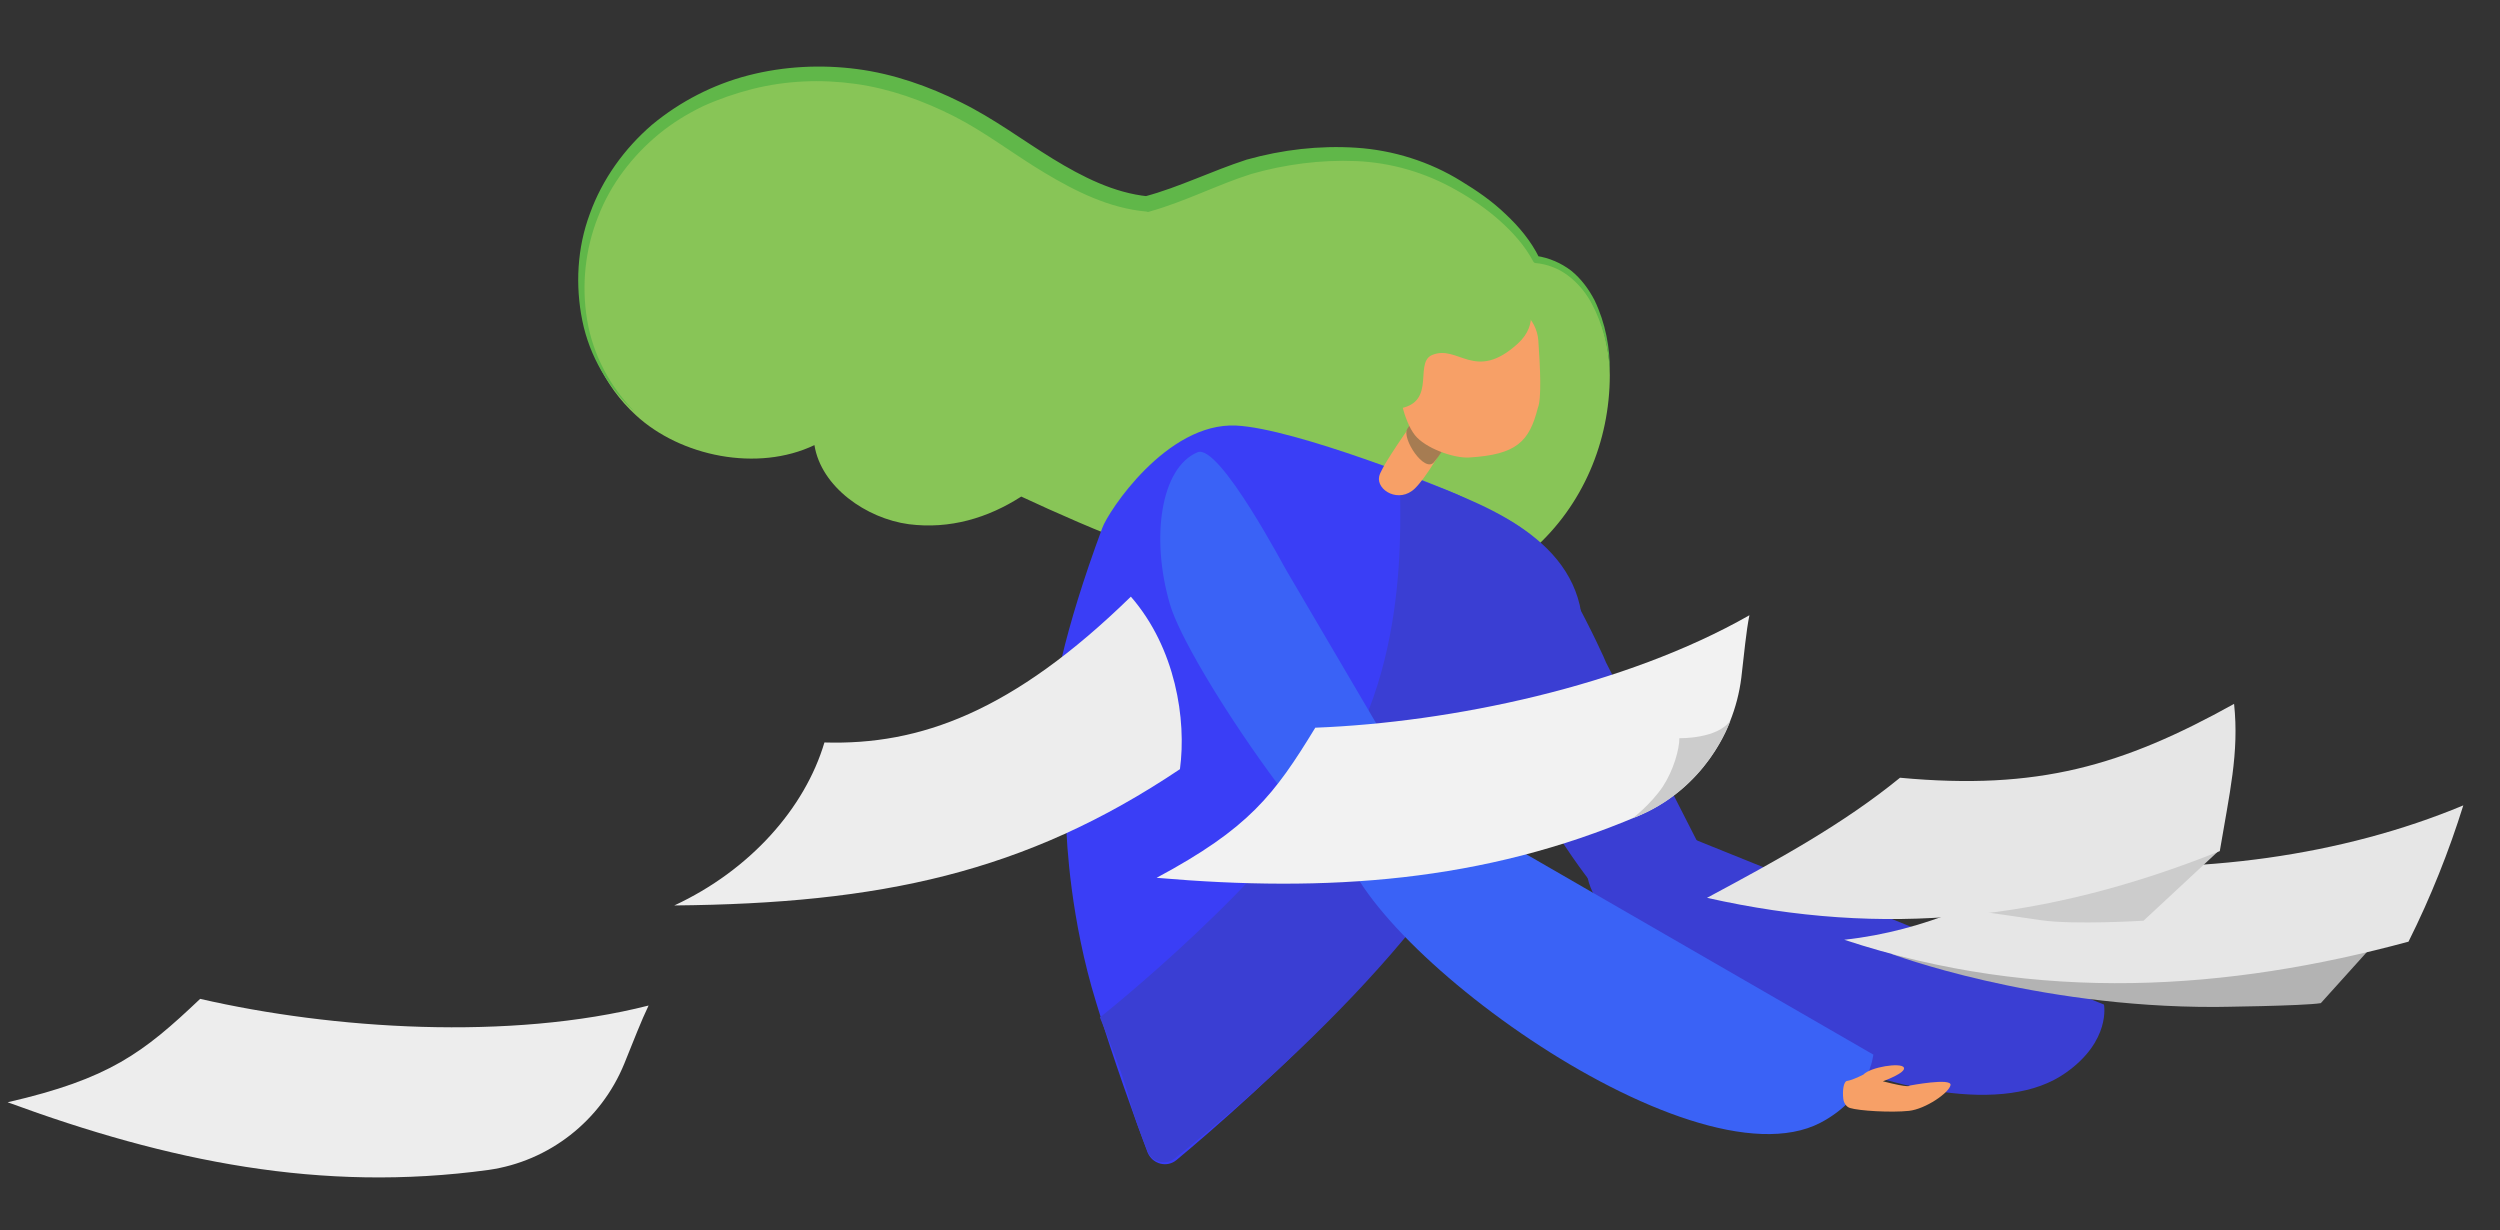 <?xml version="1.0" encoding="utf-8"?>
<!-- Generator: Adobe Illustrator 21.0.0, SVG Export Plug-In . SVG Version: 6.00 Build 0)  -->
<svg version="1.1" id="Calque_1" xmlns="http://www.w3.org/2000/svg" xmlns:xlink="http://www.w3.org/1999/xlink" x="0px" y="0px"
	 viewBox="0 0 524.6 258.1" style="enable-background:new 0 0 524.6 258.1;" xml:space="preserve">
<rect x="0" y="0" width="524.6" height="258.1" fill="#333333" stroke="none"/>
<style type="text/css">
	.st0{display:none;}
	.st1{display:inline;fill:#3A3EF6;}
	.st2{display:inline;}
	.st3{fill:#3A3EAB;}
	.st4{fill:#3A3EF6;}
	.st5{fill:#3A62F6;}
	.st6{display:inline;fill:#928FFF;}
	.st7{fill:#88C557;}
	.st8{fill:#3A3ED3;}
	.st9{fill:#F7A067;}
	.st10{fill:#A67C52;}
	.st11{display:inline;fill:#C1E0F4;}
	.st12{display:inline;fill:#D5EAF5;}
	.st13{fill:#F2F2F2;}
	.st14{fill:#EDEDED;}
	.st15{display:inline;fill:#B0D3EA;}
	.st16{fill:#B3B3B3;}
	.st17{fill:#E6E6E6;}
	.st18{fill:#CCCCCC;}
	.st19{fill:#60B749;}
</style>
<g>
	<g class="st0">
		<path class="st1" d="M993.9,83.2c-11.6,18.4-41.1,30-41.1,30l19,35.5c13.3,24.9,41.5,38.1,69.2,32.3l4.7-1l3.4-3.3
			c20.2-19.8,25-50.5,11.6-75.5l-19-35.5C1041.7,65.8,1015.7,83.9,993.9,83.2z"/>
		<g class="st2">
			<path class="st3" d="M1006.7,81.8c5.5,6.4,20.7,25.5,22.4,43.4c1.2,13.4-6.9,38.6-13.4,56c8.2,1.6,16.8,1.6,25.3-0.2l4.7-1
				l3.4-3.3c20.2-19.8,25-50.5,11.6-75.5l-19-35.5C1041.7,65.8,1024.7,77.6,1006.7,81.8z"/>
		</g>
		<g class="st2">
			<path class="st3" d="M988.3,145l-13.2-24.6c0.3-0.1,0.6-0.3,0.9-0.5c9.5-5.1,21.8-13,30.3-23.4c11.9-1.1,23.9-5.8,33-10.4
				l-2.1-3.9c-0.3,0.2-0.6,0.3-0.9,0.5c-9.5,5.1-22.9,10.9-36.3,12.1c-8.5,10.4-20.8,18.4-30.3,23.4c-0.3,0.2-0.6,0.3-0.9,0.5
				l13.2,24.6c5.3,10,13.6,17.8,23.8,22.6c3.5,1.6,7.2,2.9,10.9,3.7c-1.6-0.6-3.1-1.2-4.7-1.9C1001.9,162.8,993.6,155,988.3,145z"/>
		</g>
		<g class="st2">
			<path class="st4" d="M1030.8,72.3c-9.6,5.1-24,11.3-36.9,11l6.1,11.5c13.4-1.2,26.8-7.1,36.3-12.1c0.3-0.2,0.6-0.3,0.9-0.5
				l13.2,24.6c5.3,10,7.2,21.2,5.5,32.4c-1.7,11.2-6.9,21.3-15,29.2l-1,0.9l0,0l5.7,10.7l3.4-3.3c20.2-19.8,25-50.5,11.6-75.5
				l-19-35.5C1041.7,65.8,1037.4,68.8,1030.8,72.3z"/>
			<path class="st5" d="M1038.6,169.6c-11.1,2.3-22.4,1-32.6-3.8c-10.3-4.8-18.5-12.6-23.8-22.6L969,118.6c0.3-0.1,0.6-0.3,0.9-0.5
				c9.5-5.1,21.8-13,30.3-23.4l-6.1-11.5c-6.9,10.9-20.1,19.4-29.6,24.6c-6.6,3.5-11.5,5.4-11.5,5.4l19,35.5
				c13.3,24.9,41.5,38.1,69.2,32.3l4.7-1l-5.7-10.7L1038.6,169.6z"/>
		</g>
		<path class="st6" d="M1012.7,162.4c0,0-18.9-13.7-29.5-33.7c-1.7-3.2-0.7-7.1,2.3-9.1c6.9-4.7,18.7-13.1,19.5-15.5
			c1.3-3.4,3.4,15.2,0.9,23C1003.5,134.9,1012.7,162.4,1012.7,162.4z"/>
	</g>
</g>
<g>
	<g>
		<g>
			<path class="st7" d="M337.8,78.7c0-8.1-3.6-22.3-15.5-23.7c-4.3-8.8-16.8-17.2-26.7-20.1c-9.9-2.9-20.4-2.4-30.4-0.1
				c-7.3,1.6-16,6.3-24.4,8.6c-10.5-1-19.9-7.3-29.8-14c-9.7-6.6-20.6-11.5-32.3-12.9c-19.3-2.4-40.1,5.1-50.5,22.1
				c-9.3,15.2-8.3,36.1,5.2,48.5c9.4,8.7,25.6,12,37.5,6.3c1.4,8.8,10.9,15.4,19.8,16.6c8.6,1.1,16.6-1.3,23.6-5.8
				c29.4,13.7,80.4,34.3,107.4,11.1C332.1,106.1,337.8,92.7,337.8,78.7z"/>
		</g>
		<g>
			<g>
				<g>
					<path class="st8" d="M333,183.3c2.5,20.6,75.1,59.9,100.5,41.8c9.5-6.7,8-14.3,8-14.3l-92-37.1
						C349.6,173.6,330.2,160,333,183.3z"/>
				</g>
			</g>
		</g>
		<g>
			<g>
				<g>
					<path class="st8" d="M319.6,112.7c-4.4,2.4-10.6,17.5-7.4,31.7c2.9,12.9,21.4,46.7,36.6,55c10.7,5.8,9.6-18.4,9.6-18.4
						l-21.4-42C337.1,138.9,324,110.3,319.6,112.7z"/>
				</g>
			</g>
		</g>
		<g>
			<g>
				<g>
					<g>
						<g>
							<path class="st4" d="M259.4,89.3c12.4,0.6,43.8,13.2,46.7,14.6c11.9,6,21.9,8.3,22.3,27.5c0.2,11.1-8.9,20.4-10.7,26.6
								c-9.1,32.1-56.4,73.4-70.8,85.4c-2,1.7-5.1,0.9-6.1-1.6c-2.6-6.9-7.3-19.9-10.8-31.5c-5.3-17.2-6.2-33.3-6.3-38.2
								c0-0.9-0.4-1.7-0.9-2.3c-2.4-3-7.7-15.3,8.5-59C232.5,107.4,244.8,88.6,259.4,89.3z"/>
						</g>
					</g>
				</g>
			</g>
		</g>
		<g>
			<g>
				<g>
					<g>
						<g>
							<path class="st8" d="M294.1,99.3c12.4,4.8,33.5,11,37.4,27.7c2.5,10.8-12.1,24.9-13.8,31.1c-9.5,33.8-57.2,73.9-71.2,85
								c-1.9,1.5-4.8,0.8-5.7-1.5c-1.3-3.2-2.9-7.6-3.7-10.6c-1.6-6.3-6.3-17.5-6.3-17.5s36.6-28.9,51.5-54.3
								C297.9,132.6,292.6,98.7,294.1,99.3z"/>
						</g>
					</g>
				</g>
			</g>
		</g>
		<g>
			<g>
				<g>
					<g>
						<g>
							<g>
								<path class="st9" d="M304.8,77.1c0,0-14.9,19.9-15.4,22.9c-0.6,2.9,4.2,5.7,7.5,2.5c4.7-4.6,13-22.1,13-22.1L304.8,77.1z"/>
							</g>
						</g>
					</g>
				</g>
			</g>
			<g>
				<g>
					<g>
						<g>
							<g>
								<path class="st10" d="M308.9,70.3c0,0-12,17-13.6,19.7c-1.2,2,3.6,9.3,5.6,7c4.4-5.2,13.1-23.4,13.1-23.4L308.9,70.3z"/>
							</g>
						</g>
					</g>
				</g>
			</g>
		</g>
		<g>
			<g>
				<g>
					<path class="st5" d="M251.3,94.9c-7.7,3.2-9.9,17.9-5.8,31.9c3.7,12.7,34.6,58.8,50.4,66.1c11,5.1-2-32.4-2-32.4l-23.9-40.7
						C269.9,119.8,255.9,93,251.3,94.9z"/>
				</g>
			</g>
		</g>
		<g>
			<g>
				<g>
					<g>
						<g>
							<g>
								<path class="st9" d="M322.7,85.6c0.8-1.8,0.5-8.6,0.1-14.2c-0.4-4.7-4.5-8.2-9.2-7.7c-7.3,0.7-15.2,2-17.3,3.5
									c-3.3,2.4-3.1,7.3-3.1,11c0,3.6,1.4,10.2,3.7,13.1c2.1,2.7,8.1,4.9,11.4,4.7C318.2,95.4,320.9,92.7,322.7,85.6z"/>
							</g>
						</g>
					</g>
				</g>
			</g>
		</g>
		<g>
			<g>
				<g>
					<path class="st5" d="M281.4,174.4C281,195.1,354.3,250,382,235.6c10.3-5.4,11.1-14.3,11.1-14.3l-93.9-54.2
						C299.2,167.1,281.9,151,281.4,174.4z"/>
				</g>
			</g>
		</g>
		<g class="st0">
			<polygon class="st11" points="388.2,203.4 386.8,226 493.7,242.1 495.3,221.5 			"/>
		</g>
		<g class="st0">
			<polygon class="st12" points="495.3,221.5 388.2,203.4 433.3,185.9 521.1,198.8 			"/>
		</g>
		<g>
			<path class="st13" d="M343.8,171.2c-32.6,13.9-65.3,16.1-101.1,13c19.4-10.4,24.7-17.4,33.3-31.5c28.5-1.1,65-8.7,91.1-23.6
				c-0.7,3.4-1.1,8.1-1.7,13.1C363.8,155,355.6,166.2,343.8,171.2z"/>
		</g>
		<g>
			<path class="st14" d="M102.5,245.5c-35.1,4.8-67.2-1.8-100.9-14.2C22.9,226.4,30,221,42,209.6c27.8,6.4,65,8.8,94.1,1.4
				c-1.5,3.1-3.2,7.5-5.1,12.2C126.1,235.2,115.2,243.7,102.5,245.5z"/>
		</g>
		<g class="st0">
			<path class="st15" d="M521.1,198.8c0,0-3.7,11.3-0.4,16.7l-27,26.6l1.7-20.6L521.1,198.8z"/>
		</g>
		<g>
			<g>
				<g>
					<g>
						<g>
							<path class="st9" d="M386.8,230.6c0.1,0.9,0.7,1.7,1.4,1.9c1.9,0.6,8.6,1,12.4,0.6c3.5-0.4,8.4-3.8,8.7-5.4
								c0.3-1.6-8.6,0.1-8.6,0.1s0.2,0.6-5.6-0.9c0,0,5-1.8,4.4-2.9c-0.6-1.1-7-0.1-8.5,1.5c0,0-2.1,1.1-3.3,1.3
								C386.8,226.8,386.6,229,386.8,230.6z"/>
						</g>
					</g>
				</g>
			</g>
		</g>
		<g>
			<path class="st16" d="M396.7,200.1c0,0,29.9,11.3,68.1,11.2c0,0,18.5-0.2,22.2-0.8l12.8-14.2L396.7,200.1z"/>
		</g>
		<g>
			<path class="st17" d="M505.4,197.6c-37.7,10.2-77.5,13.1-118.4-0.4c17.4-1.9,31.1-8.9,44.3-16c30,2.5,60.2-1.6,85.6-12.2
				C513.9,178.6,510.1,188.2,505.4,197.6z"/>
		</g>
		<g>
			<path class="st14" d="M247.6,161.4c-32.5,21.8-63,28.2-106.1,28.6c15.9-7.4,27.4-20.4,31.5-34.2c20,0.6,39.5-6.4,64.3-30.6
				C246.7,136,249,151,247.6,161.4z"/>
		</g>
		<g>
			<path class="st18" d="M411.7,190.7c0,0,11,1.6,16.6,2.4c7,1,21.5,0.1,21.5,0.1l15.7-14.6l-36.4,3.7L411.7,190.7z"/>
		</g>
		<g>
			<path class="st17" d="M465.8,178.6c-36.5,14.6-70.3,18.2-107.6,9.8c15.1-8.1,28.6-15.5,40.5-25.2c28.9,2.7,46.7-2.5,70.1-15.5
				C469.9,158,467.8,166.6,465.8,178.6z"/>
		</g>
		<g>
			<path class="st18" d="M342.6,171.7c0,0,3.7-2.8,6.3-6.6c2.3-3.5,3.5-7.9,3.5-10.2c0,0,8,0.2,10.7-3.7
				C363.1,151.3,358.3,165.8,342.6,171.7z"/>
		</g>
		<g>
			<path class="st7" d="M320.6,63.3c0,0,2.5,4.6-2.1,8.8c-9,8.2-12.5,0.1-18,2.4c-4.2,1.8,2,11.5-9.4,11.4
				c-22.7-0.1-28.9-19.9-11.2-26.4C297.5,53,320.6,63.3,320.6,63.3z"/>
		</g>
		<g>
			<path class="st19" d="M337.8,78.2c-0.2-5.1-1.5-10.3-3.9-14.7c-1.2-2.2-2.9-4.2-4.9-5.7c-2-1.5-4.4-2.4-6.8-2.6
				c-0.2,0-0.4-0.2-0.5-0.4l0,0c-1.7-3.2-4.2-6-7-8.5c-2.8-2.5-5.9-4.6-9.1-6.4c-6.5-3.7-13.7-5.8-21.1-6.1
				c-7.4-0.3-14.9,0.7-21.9,2.7c-7,2.2-13.9,5.8-21.4,7.9c-0.2,0.1-0.4,0.1-0.6,0c-7.9-0.7-15-4.3-21.5-8.2
				c-6.5-3.9-12.4-8.5-18.9-11.8c-6.5-3.3-13.5-5.8-20.7-6.8c-7.2-1-14.6-0.7-21.7,1.1c-3.5,0.9-7,2.1-10.3,3.6
				c-3.3,1.6-6.4,3.5-9.2,5.8c-5.6,4.6-10.2,10.6-12.8,17.4c-2.7,6.8-3.5,14.3-2.3,21.6c1.2,7.3,4.8,14.1,10.1,19.4
				c-5.6-4.9-9.6-11.8-11.1-19.2c-1.5-7.4-1.1-15.3,1.6-22.5c2.6-7.2,7.2-13.6,13-18.6c5.9-4.9,12.9-8.5,20.3-10.4
				c7.4-1.9,15.2-2.3,22.8-1.3c7.6,1,15,3.6,21.8,7c6.9,3.4,13,8,19.2,11.8c6.2,3.8,12.9,7.2,20,7.9l-0.6,0
				c7.1-1.9,13.9-5.3,21.3-7.7c7.5-2.1,15.2-3,23-2.5c7.7,0.5,15.4,2.9,22,7c3.3,2,6.5,4.2,9.3,6.9c2.8,2.6,5.4,5.7,7.1,9.2
				l-0.6-0.4c2.7,0.4,5.2,1.5,7.3,3.1c2.1,1.7,3.7,3.9,4.9,6.2C336.9,67.8,337.9,73.1,337.8,78.2z"/>
		</g>
	</g>
</g>
</svg>
